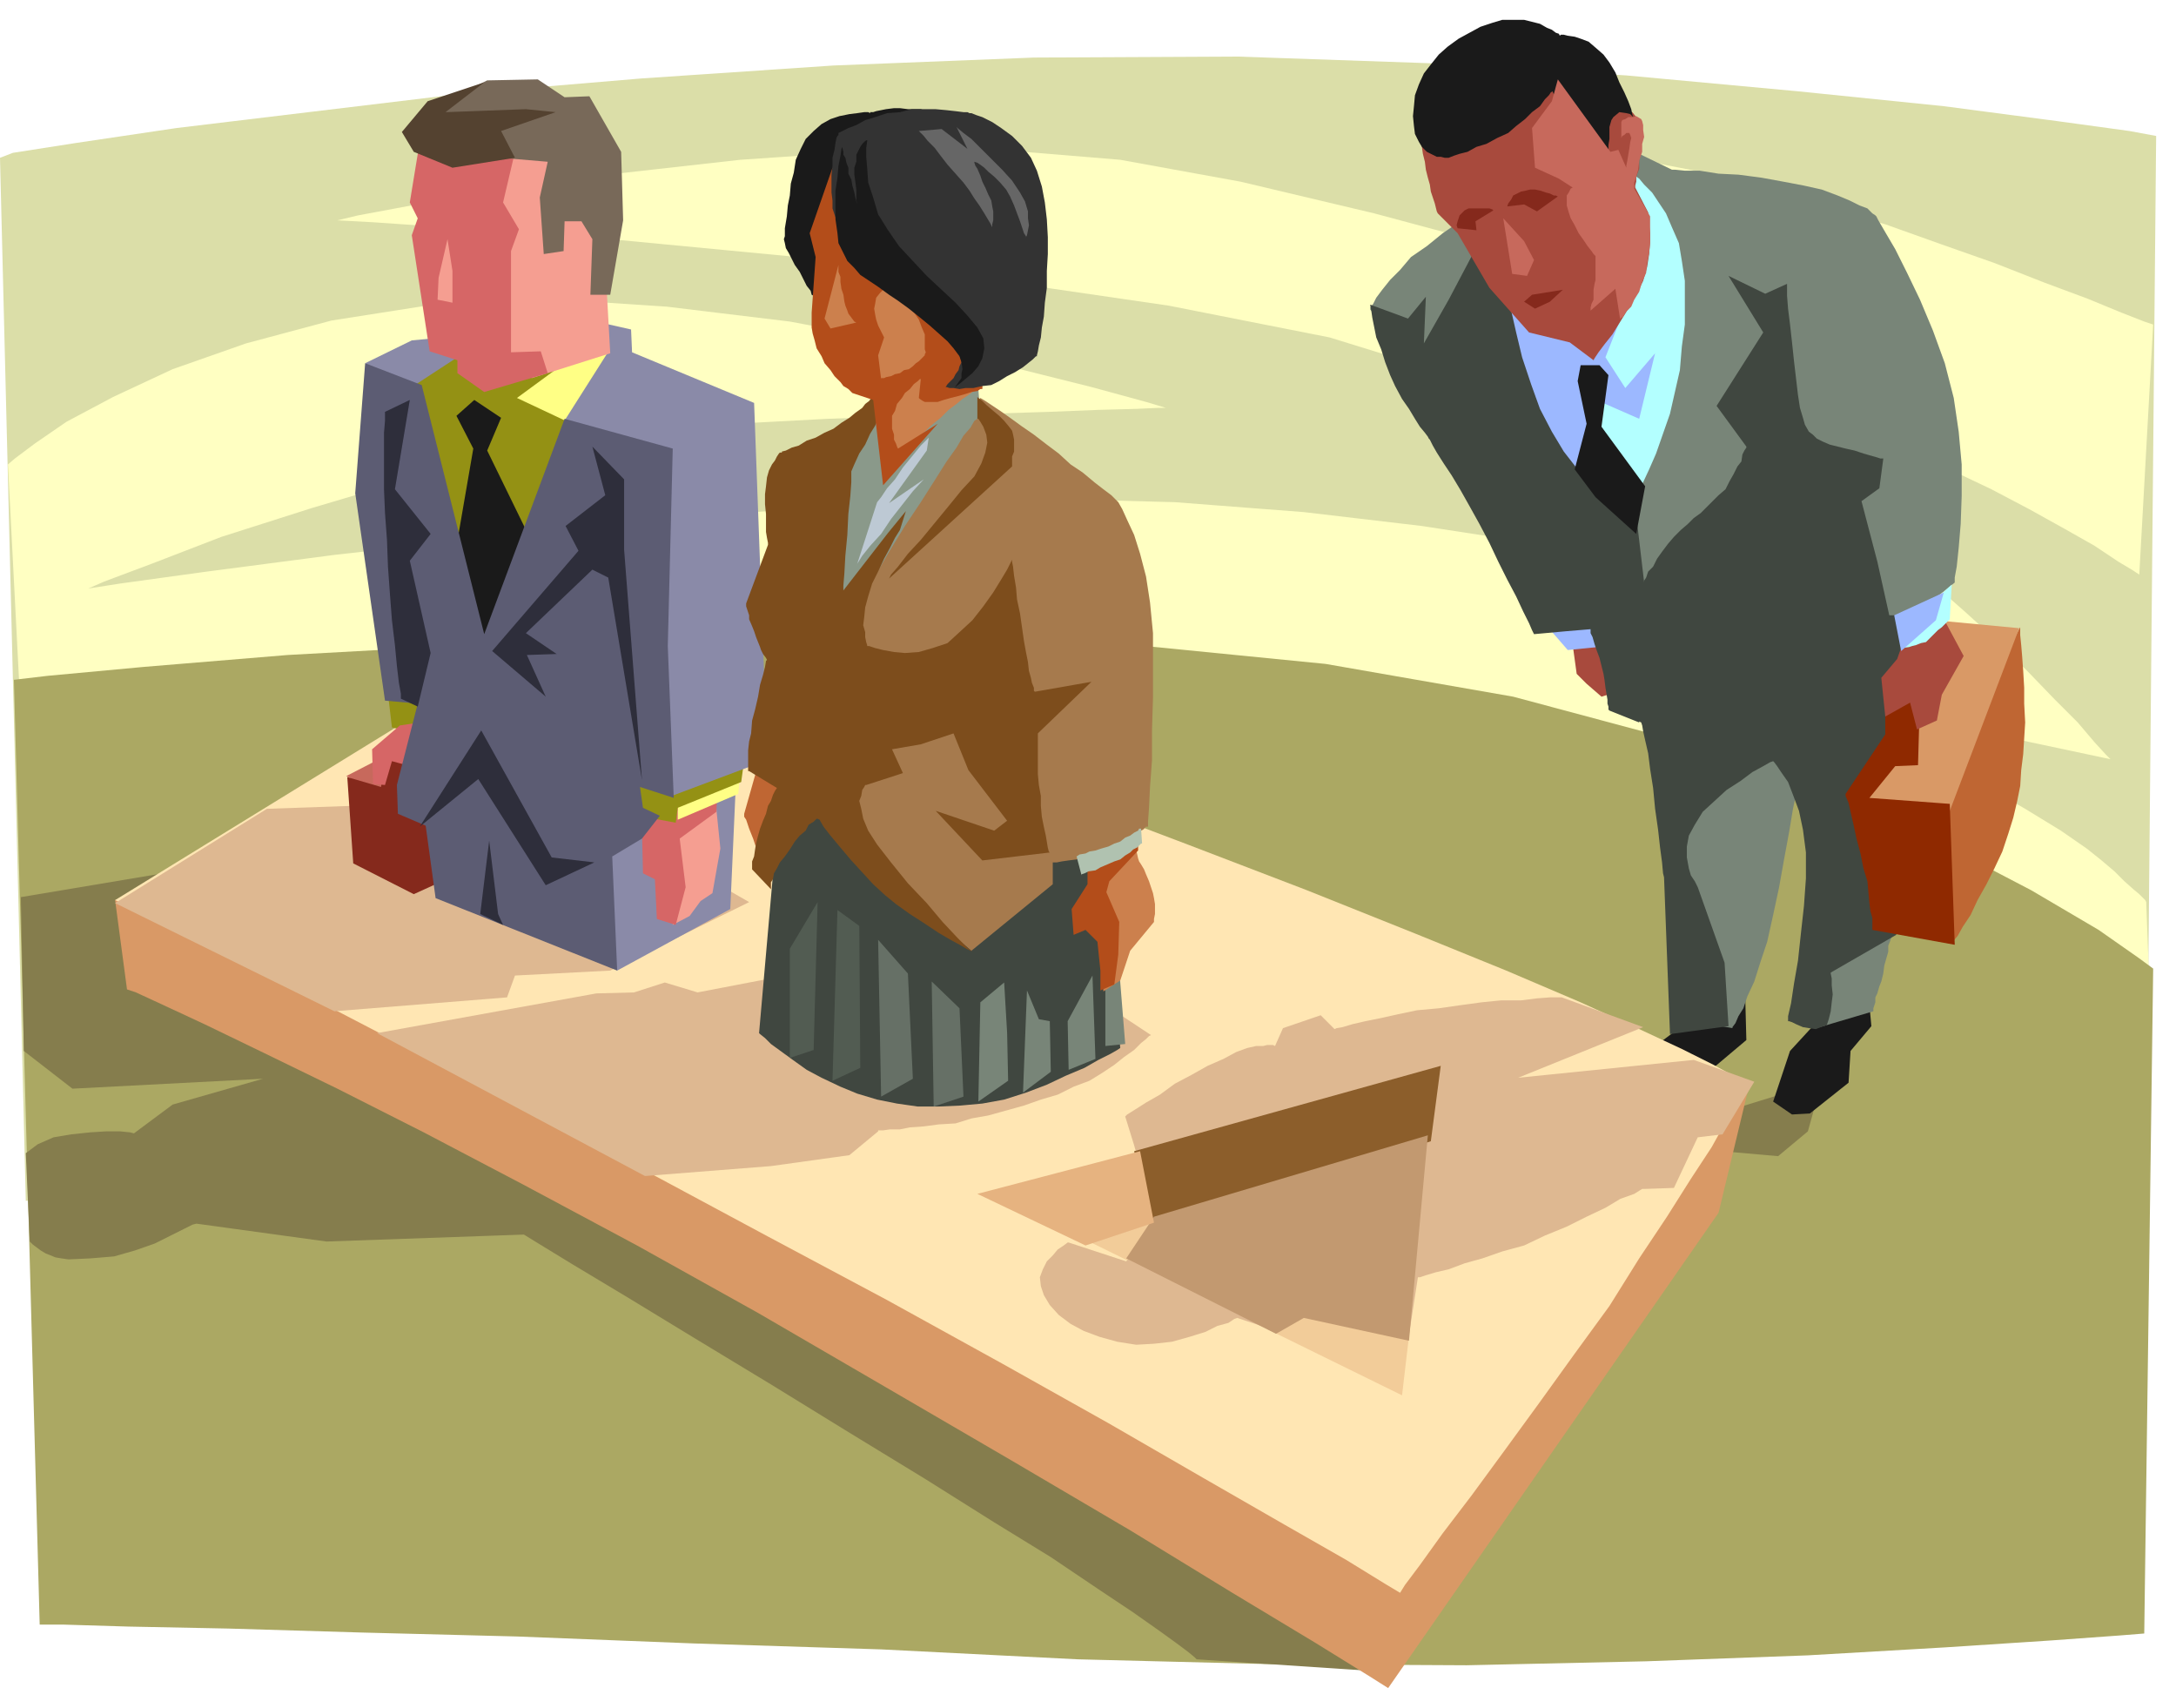 <svg xmlns="http://www.w3.org/2000/svg" width="347.406" height="272.634" fill-rule="evenodd" stroke-linecap="round" preserveAspectRatio="none" viewBox="0 0 2193 1721"><style>.pen1{stroke:none}.brush4{fill:#1a1a1a}.brush5{fill:#857d4d}.brush6{fill:#a84a3d}.brush7{fill:#bf6633}.brush8{fill:#9cb8ff}.brush9{fill:#788578}.brush10{fill:#404740}.brush11{fill:#b3ffff}.brush12{fill:#d99966}.brush14{fill:#c7695c}.brush15{fill:#85291c}.brush18{fill:#deb891}.brush19{fill:#8a8aa8}.brush20{fill:#f59e91}.brush21{fill:#d66666}.brush22{fill:#ffff85}.brush23{fill:#949114}.brush25{fill:#2e2e3b}.brush31{fill:#cc804d}.brush34{fill:#7d4d1c}.brush38{fill:#b34d1a}</style><path d="M26 1210 0 159l13-5 64-10 101-15 133-16 158-19 178-15 193-13 202-8 205-1 202 7 190 12 173 16 147 15 114 15 73 10 27 5-9 962L26 1210z" class="pen1" style="fill:#dbdea8"/><path d="m8 468 7-6 20-15 32-22 47-25 60-28 74-26 86-23 102-16 114-6 122 8 124 15 117 22 103 23 84 21 55 15 20 6h-8l-22 1-38 1-50 2-64 2-73 2-86 3-94 5-106 8-109 20-110 27-101 30-91 29-70 27-48 18-16 7 32-5 87-12 130-17 161-18 177-19 182-13 173-7 153 4 130 10 119 14 104 16 89 17 71 14 54 13 33 9 11 4-4-6-12-15-22-22-32-29-45-34-58-38-72-40-87-41-123-38-162-32-185-27-189-22-178-17-148-11-101-7-37-2 21-5 59-11 90-15 111-16 125-14 132-9 130-1 121 10 121 22 135 32 138 37 132 39 119 37 95 32 64 21 24 9-360-239h4l14 2 22 4 30 7 36 7 43 10 47 13 52 16 55 16 56 20 54 19 51 20 43 16 34 14 23 9 9 3-14 252-6-4-15-9-24-16-30-17-36-20-38-20-40-19-40-16-40-13-36-8-34-6-28-3-24-2h-29l-4 1 5 3 15 10 23 15 30 21 33 24 36 28 37 28 36 31 34 30 33 30 30 30 27 28 23 23 17 20 11 12 5 5-297-63 10 4 26 14 38 20 45 24 47 25 45 26 36 22 26 18 15 12 13 11 10 10 9 8 6 5 4 4 2 2 1 2 5 134L20 701 8 468z" class="pen1" style="fill:#ffffc2"/><path d="m14 685 34-4 97-9 145-12 182-10 208-9 221-1 223 8 212 21 189 33 168 45 143 49 119 53 92 48 68 40 40 28 15 11-9 670-25 2-69 5-107 7-138 8-163 6-181 4-193-1-199-5-198-10-189-6-178-7-157-4-134-4-101-2-66-2H40L14 685z" class="pen1" style="fill:#aba863"/><path d="m1758 972 2 76-38 32-59-22 49-37v-16l46-33z" class="pen1 brush4"/><path d="m1742 1119 94-29-14 50-30 25-68-6 18-40z" class="pen1 brush5"/><path d="m1585 650 4 29 10 10 15 13 26-8-8-69-47 25z" class="pen1 brush6"/><path d="m1883 1002 3 32-21 25-2 32-39 31-18 1-19-13 17-51 46-50 33-7z" class="pen1 brush4"/><path d="M2036 632v8l1 10 1 12 1 14 1 17v16l1 19-1 16-1 16-2 16-1 16-3 15-4 17-5 16-6 18-8 17-8 16-9 16-7 15-8 12-5 9-5 6v3l-24-146 92-174z" class="pen1 brush7"/><path d="m1560 632 20 23 50-5-7-37-63 19z" class="pen1 brush8"/><path d="M1381 312v-2l3-4 3-6 6-8 8-10 10-10 11-13 16-11 16-13 19-13 18-12 18-10 16-10 13-7 8-4 3-1 103-23 33 16h3l10 1h15l19 3 20 1 23 3 22 4 21 4 18 4 16 6 12 5 10 5 8 3 5 5 3 2 1 1 2 4 7 12 10 17 12 24 13 27 13 31 12 33 9 35 5 34 3 33v32l-1 28-2 24-2 19-2 11v5l-46 37-18 321-1 3-2 5v6l-2 7-2 7-1 8-2 8-2 5-2 7-2 4v5l-2 6v3l-54 16 3-100-23-156-2 4-1 13-4 19-4 24-5 27-5 28-6 28-6 27-7 21-6 19-7 15-4 12-5 8-3 7-3 4v1l-40-7-11-278-67-119-183-251-64-69z" class="pen1 brush9"/><path d="m1777 335-47 74 30 41v1l-2 3-2 4-1 7-4 5-4 8-4 7-4 8-7 6-6 6-6 6-6 6-7 5-6 6-7 6-7 7-6 7-6 8-5 7-4 8-5 5-2 6-2 3v2l-8-68-132-325-57 108-25 44 2-47-18 22-38-14v1l1 5 1 7 2 10 2 10 5 12 4 13 5 13 5 11 7 13 7 10 6 10 5 8 5 6 3 4 1 2 1 1 3 6 4 7 7 11 8 12 9 15 9 16 10 18 10 19 9 19 9 18 9 17 7 15 6 12 3 7 2 4 33-3 24-2v4l2 4 2 7 2 6 3 8 2 8 2 8 1 6 1 8 1 6 1 6v4l1 3v3l1 1 30 12v-1l2 1 1 3 1 6 2 9 3 13 2 16 3 19 2 21 3 21 2 18 2 15 1 11 1 4 6 158 59-8-4-64-27-76-1-2-2-4-4-6-2-7-2-11v-11l2-11 6-11 8-13 12-11 12-11 14-9 12-9 11-6 7-4 3-1 1 1 3 4 4 6 7 10 5 13 6 16 4 19 3 23v26l-2 28-3 27-3 28-4 23-3 20-3 13v5h1l3 1 4 2 7 3 6 1 7 1 5-2 6-2 2-6 2-8 1-9 1-8-1-9v-7l-1-5v-1l66-38 19-181 4-141h-30l-12-54-16-61 18-13 4-30h-3l-3-1-7-2-7-2-9-3-9-2-8-2-8-2-7-3-6-3-4-4-4-3-4-7-2-7-3-10-2-13-2-17-2-17-2-19-2-18-2-16-1-13v-12l-22 10-37-18 35 57z" class="pen1 brush10"/><path d="m1648 177 1 1 3 2 5 6 8 8 6 9 8 12 6 14 7 16 3 18 3 20v44l-3 22-2 24-5 22-5 22-7 20-7 20-7 16-7 15-6 12-5 9-3 6-1 2-92-117 100-223z" class="pen1 brush11"/><path d="m1618 360 20 31 30-35-16 66-57-25 52 128-3-2-6-4-10-8-11-10-14-13-13-15-14-18-12-20-12-23-9-25-9-27-6-25-5-22-4-19-3-13v-3l133 3-31 79z" class="pen1 brush8"/><path d="M1431 133v4l1 4 1 7 1 7 2 8 1 8 2 8 2 7 1 7 2 6 2 6 1 4 1 4 1 2 1 1 19 19 32 55 40 45 41 10 24 18 1-2 4-6 6-8 8-10 8-13 8-13 8-14 7-14 4-14 2-13 1-12v-9l-1-9v-7l-1-4v-1l-13-25v-2l1-4v-5l3-8v-9l2-8v-8l1-7-2-7-1-6-2-5-1-2-4-5h-1l-27-24-65-36-121 80z" class="pen1 brush6"/><path d="m1572 36-1-2-3-1-4-3-5-2-7-4-8-2-8-2h-22l-10 3-12 4-11 6-11 6-11 8-9 8-8 10-7 9-5 11-4 11-1 11-1 10 1 10 1 8 4 8 3 5 5 5 4 2 6 3h4l4 1h4l5-2 6-2 8-2 9-5 10-3 11-6 11-5 8-7 9-7 7-7 8-6 5-7 4-4 2-3 2-1v1l2 4 2 5 5 8 4 7 5 9 4 7 6 7 5 5 5 4 5 2 5 3 6 2h3l-1-1v-9l1-6v-12l2-7 2-3 6-5 7 1 4 1 3 3-1-3-1-5-3-8-4-9-5-10-4-10-6-10-6-8-8-7-7-6-8-3-6-2-7-1-4-1h-3l-1 1zm21 332h19l9 10-7 52 44 60-9 48-41-37-21-28 12-46-9-43 3-16z" class="pen1 brush4"/><path d="m1961 626 74 7-73 192-87-17 86-182z" class="pen1 brush12"/><path d="m1930 699-30 19v22l-40 60v2l3 7 2 9 3 13 3 14 4 15 3 15 4 13 1 11 1 11 1 8 2 7v12l83 15-5-142-81-6 26-32 23-1 1-36-4-36z" class="pen1" style="fill:#8f2900"/><path d="m1957 620 22 41-22 39-5 26-20 9-7-27-25 14-4-39 16-19 6-17 39-27z" class="pen1 brush6"/><path d="m1967 589-2 35-2 2-6 6-4 3-4 4-4 4-4 4-5 1-5 2-4 1-3 1-7 1-1 1-2-34 32-12 21-19z" class="pen1 brush11"/><path d="m1909 620 50-23-8 28-35 31-7-36z" class="pen1 brush8"/><path d="m1564 102-20 27 3 40 24 11 14 9-2 1-2 4-2 3v10l2 7 2 6 4 7 4 8 5 7 4 6 4 5 2 3 2 2v24l-1 4-1 6v10l-2 4-1 4v3l25-22 5 32v-2l3-2 3-5 5-5 3-7 5-8 3-10 4-9 1-10 2-10 1-10v-27l-16-28v-6l2-6 2-7 1-9 3-9v-8l2-7-1-7v-5l-1-4-1-2-5-3-3 1h-5l-3 2-3 1-1 2v16l1-2 2-1 2-2h3l1 2 1 3-1 4-1 7-1 6-1 6-1 5v2l-8-18-8 2-53-73-6 22zm-49 118 9 56 15 2 7-16-10-19-21-23z" class="pen1 brush14"/><path d="m1469 230-1-3 1-4 2-6 5-5 4-2h21l3 1 1 1-18 11 1 9-19-2zm50-22 1-3 3-4 2-4 4-2 4-2 5-1 4-1h5l5 1 6 2 4 1 4 2h2l2 1-21 15-13-7-17 2zm17 96 8-7 31-5-13 12-15 7-11-7z" class="pen1 brush15"/><path d="M194 875 21 904l3 155 49 38 192-10-91 26-39 29-4-1-10-1h-14l-16 1-19 2-18 3-16 7-12 9 4 89 3 3 4 3 4 3 5 3 5 2 5 2 6 1 7 1 22-1 24-2 21-6 20-7 16-8 14-7 8-4 4-1 131 18 199-7 13 8 36 22 55 33 69 42 76 46 78 48 77 47 70 44 57 35 46 31 36 24 27 19 18 13 12 9 6 5 2 2 181 12-36-71L194 875z" class="pen1 brush5"/><path d="m116 907 12 90 9 3 26 12 43 20 60 29 74 36 87 44 101 53 114 61 122 68 129 75 127 74 119 70 103 63 83 50 55 34 19 12 333-479 31-129L588 720 116 907z" class="pen1 brush12"/><path d="M477 685 116 907l15 7 42 21 65 32 85 43 100 52 111 57 119 62 121 65 120 64 116 64 107 60 97 56 80 46 63 36 39 24 15 9 5-8 15-20 23-32 29-38 33-45 35-48 36-50 35-48 30-48 28-42 24-38 21-32 15-27 12-20 8-12 3-4-4-2-12-7-20-11-32-16-45-21-57-26-75-32-91-37-110-44-120-46-124-47-118-45-107-41-85-31-57-21-21-8-208 27z" class="pen1" style="fill:#ffe6b3"/><path d="m1071 1238 374-105-32 273-342-168z" class="pen1" style="fill:#f2cc99"/><path d="m615 978-96 5-8 22-174 14-221-109 153-95 230-8 155 44 101 58-140 69zm483 24 62 41-2 1-3 3-5 4-7 7-10 7-10 8-12 8-13 8-16 6-16 8-17 5-17 6-18 5-18 5-17 3-16 5-17 1-15 2-14 1-10 2h-10l-7 1h-5v1l-29 24-79 11-127 10-270-144 221-40 38-1 31-10 33 10 219-42 176 44z" class="pen1 brush18"/><path d="m622 978 114-62 6-135-154 51 34 146z" class="pen1 brush19"/><path d="m721 806 5 49-8 45-12 8-11 15-17 9 2-105 41-21z" class="pen1 brush20"/><path d="m415 748-66 34 39 20 27-54z" class="pen1 brush14"/><path d="m350 783 6 87 61 31 22-10-4-146-47 21-4 27-34-10z" class="pen1 brush15"/><path d="m658 816-11 21 1 43 12 6 2 40 19 6 10-38-6-49 37-27 1-24-65 22z" class="pen1 brush21"/><path d="m748 761-4 39-61 26v-47l65-18z" class="pen1 brush22"/><path d="m626 773 124-7-3 22-64 26-2 15-54-10-1-46zm-235-74 4 34 34 8-2-43-36 1z" class="pen1 brush23"/><path d="m403 731-28 24 1 35 12 1 7-24 22 6 6-45-20 3z" class="pen1 brush21"/><path d="m368 366 47-23 190-18 31 7 1 23 123 51 10 271-5 92-88 33-55-285-254-151z" class="pen1 brush19"/><path d="m526 373 86-17-66 104-98-52 78-35z" class="pen1 brush22"/><path d="m464 358 40 20 62-10-45 33 51 24-78 265-79-300 49-32z" class="pen1 brush23"/><path d="m478 403 27 18-14 33 63 129-50 125-46-146 19-110-17-33 18-16z" class="pen1 brush4"/><path d="m368 366 57 22 63 251 81-217 109 30-5 199 6 153-34-11 3 21 17 8-18 23-30 18 5 115-183-73-10-73-28-12-1-29 21-82-33-3-30-209 10-131z" class="pen1" style="fill:#5c5c73"/><path d="m423 833 62-97 71 128 43 5-49 23-68-107-59 48z" class="pen1 brush25"/><path d="m502 921-9-74-9 74 23 11-5-11zM388 415v9l-1 12v57l1 24 2 27 1 27 2 28 2 26 3 25 2 21 2 17 2 11v5l17 8 13-54-21-93 21-27-36-45 15-90-25 12zm209 35 13 49-40 31 13 25-87 101 54 46-19-42 30-1-31-21 67-64 16 8 34 204-18-232v-71l-32-33z" class="pen1 brush25"/><path d="M1574 1005h-12l-13 1-16 2h-20l-20 2-22 3-21 3-22 2-19 4-18 4-15 3-13 3-10 3-6 1-2 1-14-14-38 13-8 18-2-1h-6l-4 1h-7l-9 2-11 4-13 7-16 7-16 9-17 9-15 11-14 8-11 7-8 5-2 2 9 29 23 82-31 35-58-19h-1l-4 3-6 4-5 6-6 6-4 8-3 8 1 9 3 9 6 10 9 10 12 9 13 7 16 6 18 5 19 3 18-1 18-2 18-5 16-5 12-6 11-3 6-4 3-1 33 11 37-22 103 28 9-58h2l6-2 10-3 13-3 16-6 18-5 20-7 22-6 21-10 22-9 20-10 19-9 15-9 14-5 8-5h3l29-1 24-51 25-3 32-53-61-22-177 18 126-51-82-30z" class="pen1 brush18"/><path d="m1143 1160 20 78 279-88 10-76-309 86z" class="pen1" style="fill:#8c5e2b"/><path d="m1163 1226-28 42 151 76 28-16 106 23 19-207-276 82z" class="pen1" style="fill:#c29970"/><path d="m985 1203 164-43 14 72-69 23-109-52z" class="pen1" style="fill:#e6b380"/><path d="m507 155 72-2 28 59 8 144-79 25-86-58 57-168z" class="pen1 brush20"/><path d="M461 376v-13l-28-9-18-117 6-17-8-16 10-61 96 10-12 51 16 27-8 22v102l30-1 7 22-64 19-27-19z" class="pen1 brush21"/><path d="m491 81 51-1 27 18 25-1 32 56 2 69-13 75h-20l2-56-11-18h-17l-1 30-20 3-4-57 8-36-47-4-82-44 68-34z" class="pen1" style="fill:#786959"/><path d="m488 83-57 19-26 31 12 20 39 16 63-10-14-27 55-19-30-3-53 2-28 1 39-30z" class="pen1" style="fill:#544230"/><path d="m451 241-9 39-1 22 15 3v-32l-5-32z" class="pen1 brush20"/><path d="m877 114-2-1h-4l-7 1-8 1-10 2-9 3-9 5-8 7-8 8-5 10-5 11-2 13-3 11-1 12-2 10-1 11-1 6-1 6v8l-1 3 1 4 1 5 3 5 3 6 3 6 5 7 4 8 3 6 4 5 1 4 2 1 22-109 50-52 59-19h-1l-3-1-3-2-4-1-6-2-6-2h-13l-8-1h-6l-8 1-5 1-5 1-3 1h-3v1z" class="pen1 brush4"/><path d="m765 767-15 53v3l2 3 2 6 1 3 2 5 2 5 2 6 2 5 1 5 2 3v1l25-77-26-21z" class="pen1 brush7"/><path d="m856 214 118 105 12 73-89 78-4-70-62-57 25-129z" class="pen1 brush31"/><path d="m780 870-15 171 1 1 5 4 6 6 11 8 11 8 14 10 15 8 19 9 17 7 20 6 20 4 21 3h21l22-1 22-2 22-4 22-7 21-8 19-9 19-8 14-8 12-6 7-4 3-2-25-289-265-2-59 105z" class="pen1 brush10"/><path d="m988 401 5 3 6 4 9 6 10 7 11 8 13 9 13 10 12 9 12 11 12 8 12 10 9 7 8 6 4 4 2 2 1 1 4 7 5 11 7 15 6 19 6 23 4 26 3 31v65l-1 33v30l-2 27-1 21-1 14v5h-2l-3 3-6 3-6 5-7 4-8 5-8 3-7 4-9 2-8 2-8 2-8 1-7 1-5 1h-4v22l-82 67-98-83-77-191 153-244 31-39z" class="pen1" style="fill:#a67a4d"/><path d="m887 416 3 65 1-2 4-5 6-7 8-8 8-10 11-10 10-10 10-8 8-8 8-6 6-5 6-4 4-3 3-2 2-1h1l2 27h-1l-2 3-3 2-4 7-7 8-7 12-10 14-12 19-14 22-16 24-16 26-15 26-15 21-11 19-7 11-2 6-1-7-3-16-5-24-3-26-5-28-3-24-1-18 1-7 4-5 8-9 9-13 11-12 11-13 9-10 6-8 3-3z" class="pen1" style="fill:#8a998a"/><path d="M880 401h-2l-2 3-4 3-3 4-7 5-6 5-8 5-8 6-9 4-9 5-9 3-8 5-7 2-6 3-4 1v1h-2l-1 1-2 3-2 4-3 4-3 6-2 7-1 9-1 8v10l1 10v18l1 6 1 5v2l-22 59v3l1 3 2 6v4l3 7 2 5 2 6 2 5 2 5 1 3 2 4 3 4 1 2-1 1-1 6-2 8-3 10-2 12-3 13-3 11-1 13-2 8-1 9v21h1l28 17-2 3-2 4-2 6-3 5-2 8-3 7-3 8-2 7-2 8-1 6-1 7-2 5v8l19 20v-7l2-3 1-6 3-5 3-6 5-6 5-7 5-8 5-6 6-5 3-6 5-3 3-3h1l2 1 4 7 7 9 10 12 11 13 11 12 11 12 12 11 11 9 14 10 14 9 15 10 12 7 11 6 5 3 6 3-5-4-10-10-15-16-16-19-19-20-17-21-14-18-9-14-5-12-2-10-2-8 2-5 1-6 2-3 1-2h1l37-12-11-24 29-5 33-11 15 37 39 51-13 10-59-20 47 50 68-8-1-1-1-4-1-6-1-6-2-9-2-10-1-11v-10l-2-11-1-11v-41l1-1 53-51-57 10-1-1v-3l-2-5-1-5-2-7-1-9-2-10-2-11-2-14-2-14-3-14-1-12-2-12-1-9-1-5v-2l-1 2-4 8-6 10-8 13-10 14-11 14-13 12-12 11-15 5-14 4-14 1-11-1-11-2-8-2-6-2h-2v-1l-1-3-1-5v-5l-2-7 1-8 1-10 3-11 4-13 6-12 6-13 6-11 5-10 5-8 6-19-18 22-45 58v-5l1-12 1-18 2-21 1-21 2-18 1-14v-11l3-7 5-11 6-9 5-11 5-8 3-7 2-1-7-20z" class="pen1 brush34"/><path d="m824 909-28 47v110l24-8 4-149zm42 24-22-16-5 172 28-13-1-143z" class="pen1" style="fill:#525c52"/><path d="m885 947 30 34 5 106-32 18-3-158zm54 42 28 27 4 89-30 10-2-126z" class="pen1" style="fill:#667066"/><path d="m934 454-38 53 35-24-11 12-11 14-11 14-10 15-11 12-8 10-5 8-1 3 20-62 1-3 4-5 6-9 8-9 8-12 9-11 9-11 8-8-2 13z" class="pen1" style="fill:#bdc9d4"/><path d="m839 169-23 66 6 24-4 56v15l1 6 2 7 2 8 5 8 3 7 6 7 4 6 6 6 3 4 5 3 3 3 1 1 21 7 10 86 55-62-40 25-1-2-1-3-2-4v-5l-2-6v-13l3-5 2-7 5-6 3-5 5-4 4-5 4-3 2-2h1l-2 19 1 1 3 2 2 1h13l6-2 7-2 8-2 7-2 6-2 6-1 3-2h2l4-109-86 16 3 3 3 3 4 6 4 5 4 6 3 8 3 7v15l1 3-1 2v1l-1 1-3 3-2 2-3 2-3 3-4 3-5 1-4 3-5 1-4 2-5 1-2 1h-3v1l-3-24 6-18-1-2-1-2-2-4-2-4-2-6-1-5-1-6 1-5 1-6 4-5 4-4 5-4 6-6 4-1-67-111z" class="pen1 brush38"/><path d="m845 267-14 54 6 10 26-6-2-1-3-4-3-4-1-3-2-5-1-4-1-7-2-6-1-7v-5l-2-5v-7z" class="pen1 brush31"/><path d="m845 136-1 1-1 2-1 5-1 7-2 8v8l-1 9v18l1 8v8l3 9 3 8 4 9 4 9 8 8 6 9 9 10 9 9 11 10 9 9 10 9 10 8 9 8 8 6 7 6 6 6 5 5 4 4 2 4 2 5 1 4-2 4-1 4-3 4-2 4-6 6-2 3h1l3 1h4l6 1 6-1h8l9-2 9-1 8-4 8-5 8-4 8-5 5-4 5-4 3-3h1v-1l1-4 1-6 2-8 1-10 2-11 1-14 2-15v-17l1-17v-17l-1-18-2-17-3-16-5-16-6-13-9-12-10-10-11-8-9-6-10-5-6-2-5-2h-2l-2-1h-4l-8-1-9-1-11-1h-24l-12 3-13 1-12 4-10 3-9 5-8 3-6 3-4 2v2z" class="pen1" style="fill:#333"/><path d="M874 141v1l-1 7v9l1 12 1 14 5 15 5 17 10 16 11 16 14 15 14 15 15 14 14 13 12 13 10 12 6 11 1 10-2 10-4 8-6 7-6 5-6 5-4 3-1 1v-1l1-1 2-3 3-4v-5l1-4-1-7-2-6-6-8-6-7-9-8-9-8-11-9-10-8-11-8-9-6-11-8-9-6-9-6-6-7-7-7-4-8-5-10-1-10-2-14v-29l2-13 1-12 2-10 1-7 1-2v1l1 4v3l2 3 1 5 2 5v6l3 6 1 6 2 7 1 5 1 4 1 3 1 1-1-1-1-4v-11l-1-8-1-7v-7l2-6v-7l2-4 2-4 2-3 3-3 2-1z" class="pen1 brush4"/><path d="m988 1010 24-20 3 51 1 48-30 21 2-100zm47-12 12 29 11 2 1 51-28 21 4-103zm41 31 25-46 3 84-27 11-1-49zm49-89 9 112-20 2v-90l11-24z" class="pen1 brush9"/><path d="m1143 847 4 18 1 3 2 3 3 5 2 5 3 7 2 6 2 6 1 5 1 6v10l-1 5v3l-24 29-10 30-17 11-3-52-3-16-23 6-1-18 18-28 2-33 41-11z" class="pen1 brush31"/><path d="M1147 845v12l-29 31-3 11 13 30-1 33-4 30-14 6v-20l-3-29-12-12-12 5-2-26 16-25v-31l24-7 27-8z" class="pen1 brush38"/><path d="M985 422h1l2 3 3 5 3 8 1 8-2 10-4 11-7 13-13 14-13 16-14 17-14 17-13 14-10 13-7 8-2 4 124-113v-10l2-5v-12l-1-5-1-4-3-4-5-6-5-5-6-5-7-6-4-4-4-3-1-1v22z" class="pen1 brush34"/><path d="m926 132 1 1 4 4 4 5 7 7 6 8 7 9 8 9 8 9 6 8 5 8 5 7 5 8 3 5 3 5 1 2 1 2v-3l1-4v-9l-1-5-1-6-3-6-3-7-3-6-2-6-3-7-2-3-1-3v-1l3 1 3 2 4 3 4 4 6 5 6 6 6 7 4 7 4 9 3 8 3 8 2 6 2 6 2 3v2-1l1-2 1-5 1-5-1-7v-7l-3-10-5-9-8-12-10-11-11-11-10-10-10-10-8-6-6-5-1-1 11 22-26-20-23 2z" class="pen1" style="fill:#666"/><path d="m1150 835 1 15h-1l-4 4-4 2-3 3-5 3-5 4-6 2-7 3-7 3-5 3-7 1-4 2-3 1v1l-5-19 3-2 6-1 4-2 6-1 6-2 7-2 6-3 6-2 5-4 5-2 4-3 4-2 1-2h2z" class="pen1" style="fill:#b0c2b0"/></svg>
